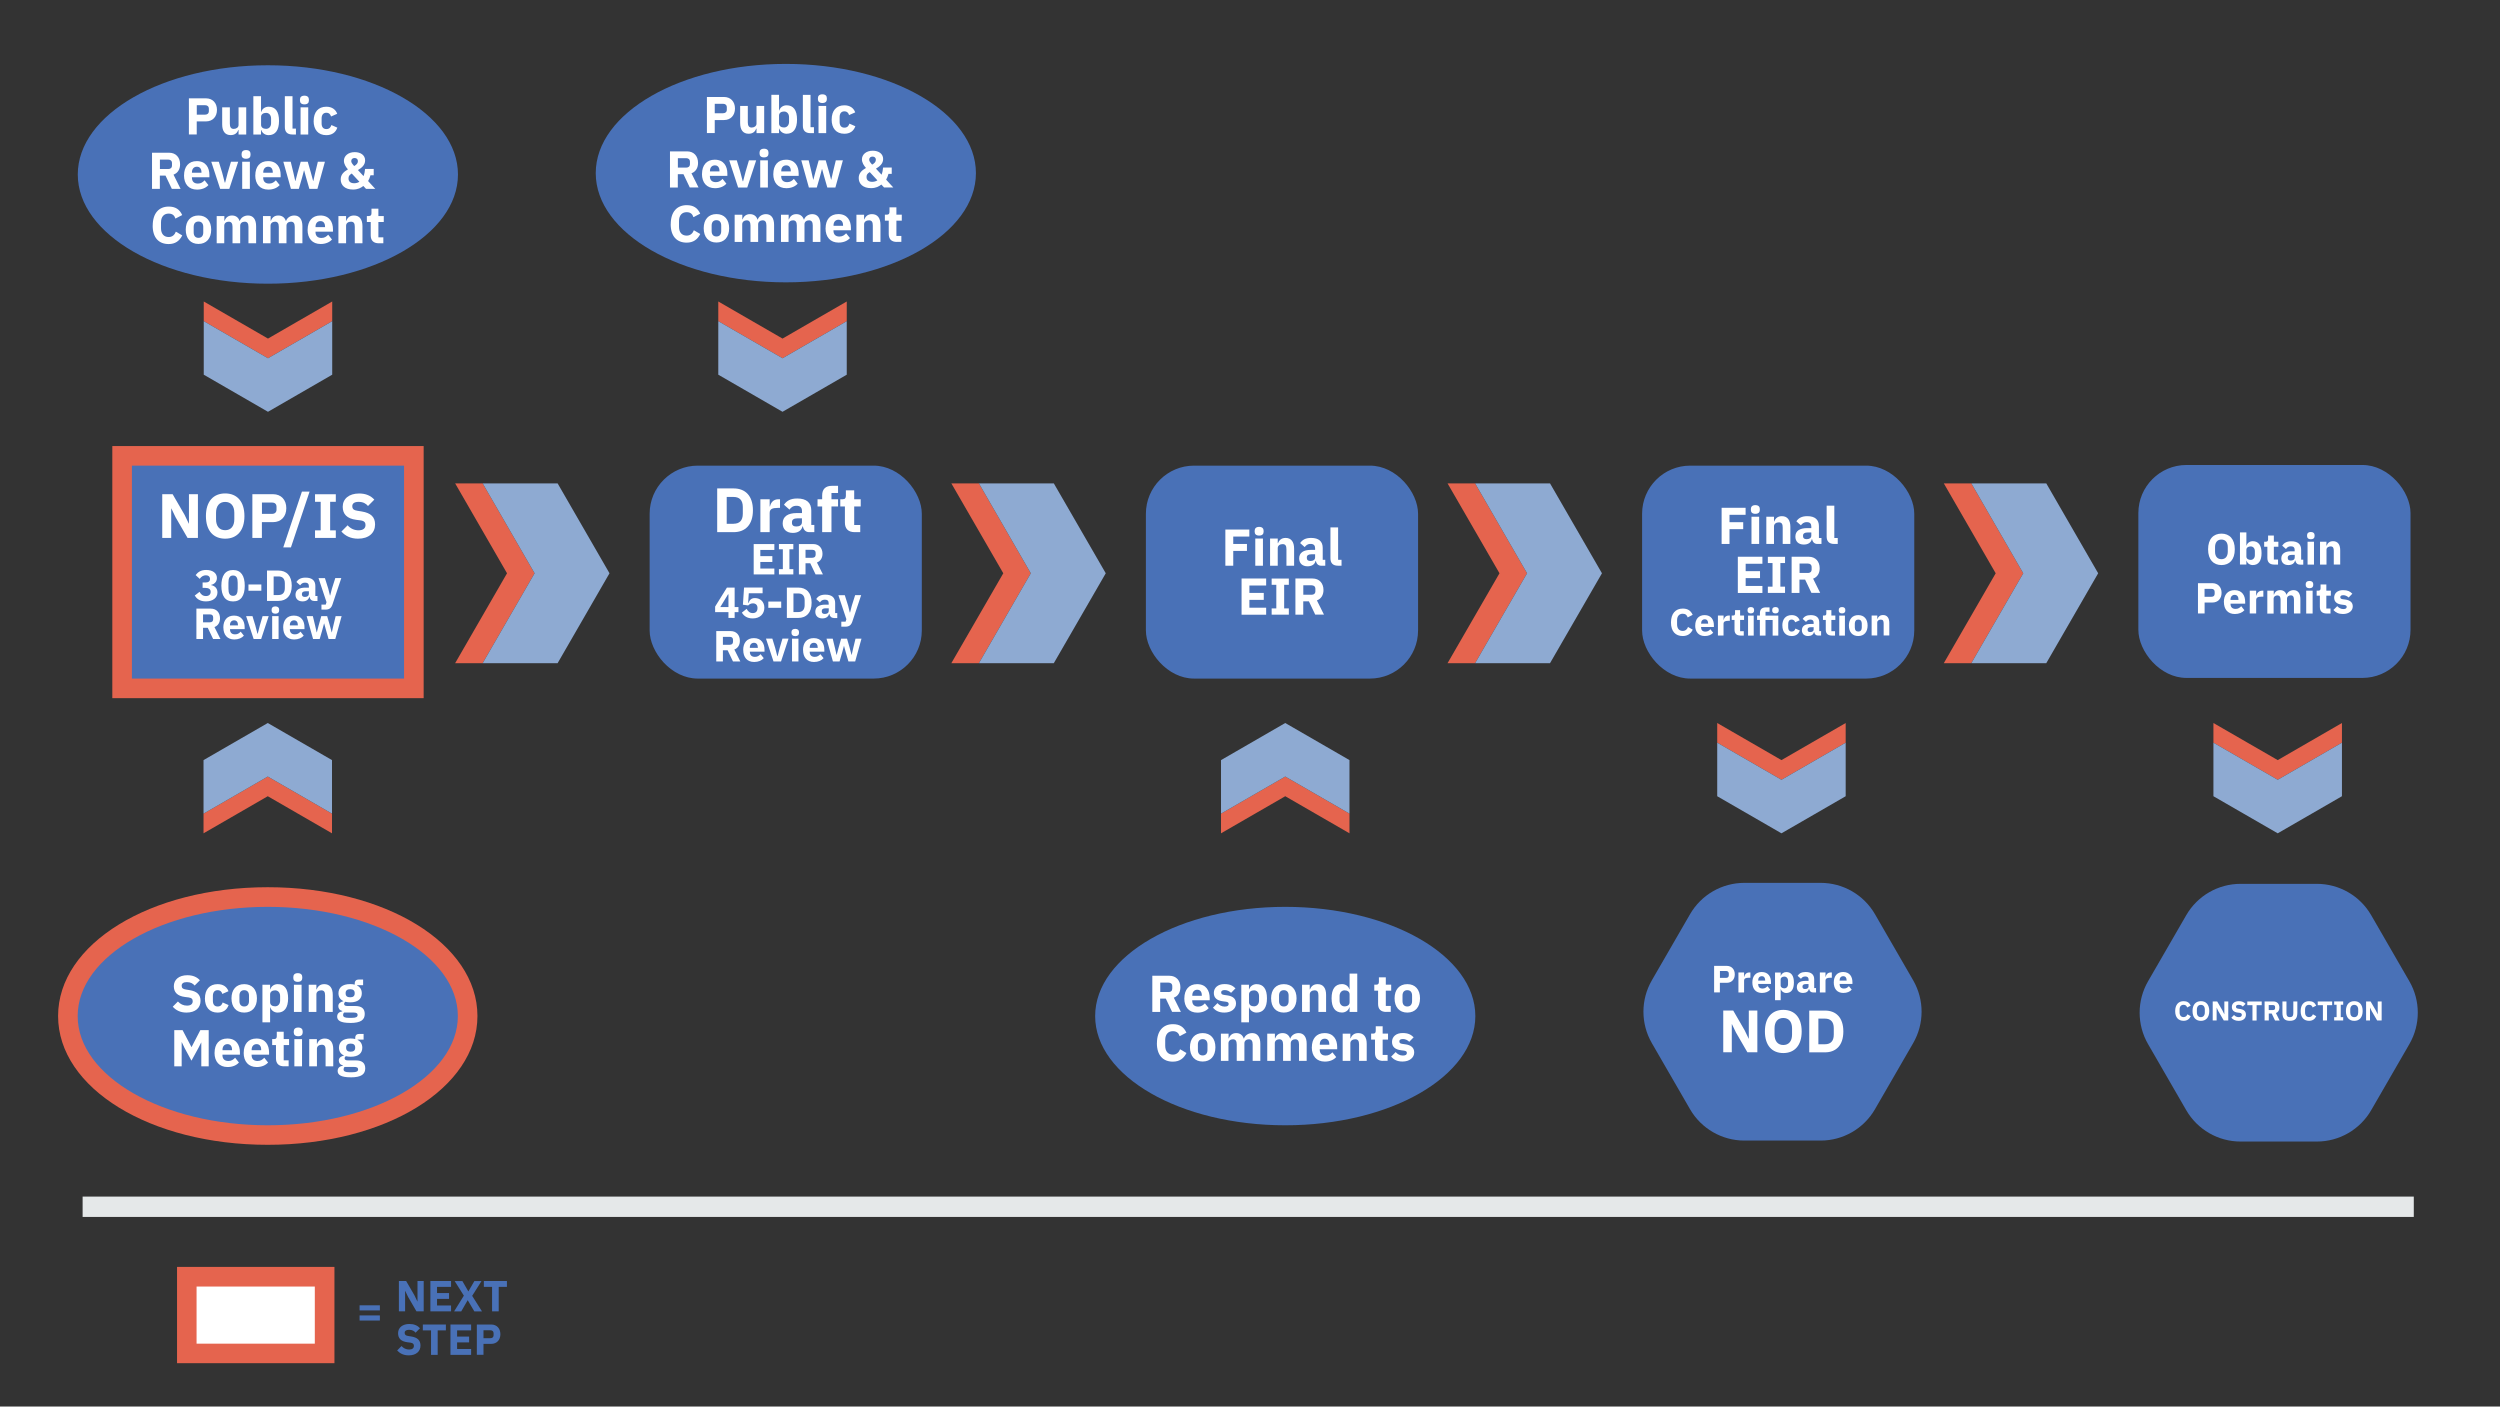 <?xml version="1.0" encoding="UTF-8"?>
<svg id="English" xmlns="http://www.w3.org/2000/svg" version="1.1" viewBox="0 0 459.64 258.6">
  <rect x="0" y="0" width="459.64" height="258.6" fill="#333333" stroke="none"/>
  <!-- Generator: Adobe Illustrator 29.7.1, SVG Export Plug-In . SVG Version: 2.1.1 Build 8)  -->
  <defs>
    <style>
      .st0 {
        fill: #e5e8e9;
      }

      .st1 {
        fill: #4971b7;
      }

      .st2 {
        fill: #fff;
      }

      .st3 {
        fill: #8eaad2;
      }

      .st4 {
        fill: #e5644e;
      }
    </style>
  </defs>
  <rect class="st1" x="393.15" y="85.49" width="50.04" height="39.15" rx="8.85" ry="8.85"/>
  <g>
    <polygon class="st4" points="418.77 139.75 406.95 132.93 406.95 136.55 418.77 143.37 430.58 136.55 430.58 132.93 418.77 139.75"/>
    <polygon class="st3" points="418.77 143.37 406.95 136.55 406.95 146.39 418.77 153.21 430.58 146.39 430.58 136.55 418.77 143.37"/>
  </g>
  <path class="st1" d="M425.97,162.5h-14.03c-4.12,0-7.93,2.2-9.99,5.77l-7.02,12.15c-2.06,3.57-2.06,7.97,0,11.54l7.02,12.15c2.06,3.57,5.87,5.77,9.99,5.77h14.03c4.12,0,7.93-2.2,9.99-5.77l7.02-12.15c2.06-3.57,2.06-7.97,0-11.54l-7.02-12.15c-2.06-3.57-5.87-5.77-9.99-5.77Z"/>
  <g>
    <polygon class="st4" points="93.22 105.4 83.68 121.93 88.74 121.93 98.29 105.4 88.74 88.87 83.68 88.87 93.22 105.4"/>
    <polygon class="st3" points="98.29 105.4 88.74 121.93 102.52 121.93 112.06 105.4 102.52 88.87 88.74 88.87 98.29 105.4"/>
  </g>
  <rect class="st1" x="24.21" y="85.61" width="50.04" height="39.15"/>
  <rect class="st4" x="26.1" y="76.57" width="46.35" height="57.24" transform="translate(-55.92 154.46) rotate(-90)"/>
  <rect class="st1" x="29.7" y="80.17" width="39.15" height="50.04" transform="translate(-55.92 154.46) rotate(-90)"/>
  <g>
    <g>
      <path class="st2" d="M32.28,95.1l-.77-1.61h-.03v5.41h-1.65v-8.04h1.91l2.2,3.8.77,1.61h.03v-5.41h1.65v8.04h-1.91l-2.2-3.8Z"/>
      <path class="st2" d="M37.86,94.88c0-2.73,1.41-4.16,3.54-4.16s3.54,1.43,3.54,4.16-1.41,4.16-3.54,4.16-3.54-1.43-3.54-4.16ZM43.08,95.48v-1.2c0-1.28-.63-2-1.68-2s-1.68.73-1.68,2v1.2c0,1.28.63,2,1.68,2s1.68-.73,1.68-2Z"/>
      <path class="st2" d="M46.4,98.9v-8.04h3.8c1.5,0,2.44,1.05,2.44,2.57s-.94,2.57-2.44,2.57h-2.05v2.9h-1.75ZM48.16,94.48h1.84c.52,0,.84-.28.84-.79v-.51c0-.52-.32-.79-.84-.79h-1.84v2.1Z"/>
      <path class="st2" d="M52.08,100.64l3.43-10.26h1.41l-3.43,10.26h-1.41Z"/>
      <path class="st2" d="M57.92,98.9v-1.39h1.04v-5.25h-1.04v-1.39h3.82v1.39h-1.04v5.25h1.04v1.39h-3.82Z"/>
      <path class="st2" d="M62.76,97.74l1.15-1.16c.54.61,1.23.92,2.02.92.85,0,1.27-.38,1.27-.97,0-.44-.18-.76-.93-.86l-.79-.1c-1.69-.22-2.47-1.05-2.47-2.4,0-1.44,1.13-2.44,3.02-2.44,1.21,0,2.13.4,2.79,1.13l-1.16,1.17c-.38-.45-.9-.76-1.73-.76-.78,0-1.16.3-1.16.78,0,.55.29.76.96.86l.79.13c1.65.27,2.44,1,2.44,2.38,0,1.54-1.13,2.62-3.13,2.62-1.41,0-2.36-.54-3.05-1.3Z"/>
    </g>
    <g>
      <path class="st2" d="M37.75,107.1c.59,0,.86-.26.86-.6v-.06c0-.4-.28-.67-.75-.67s-.86.24-1.14.66l-.75-.7c.42-.55.97-.94,1.93-.94,1.2,0,1.98.58,1.98,1.48,0,.71-.49,1.15-1.06,1.26v.05c.66.12,1.16.58,1.16,1.34,0,1-.86,1.65-2.12,1.65-1.14,0-1.7-.5-2.06-1.07l.89-.69c.24.46.58.78,1.18.78.54,0,.86-.3.86-.76v-.05c0-.46-.37-.69-.98-.69h-.5v-1h.52Z"/>
      <path class="st2" d="M40.7,107.69c0-1.82.69-2.89,2.15-2.89s2.15,1.06,2.15,2.89-.69,2.89-2.15,2.89-2.15-1.06-2.15-2.89ZM43.7,108.21v-1.06c0-.85-.21-1.34-.85-1.34s-.85.5-.85,1.34v1.06c0,.85.21,1.34.85,1.34s.85-.5.85-1.34Z"/>
      <path class="st2" d="M45.68,108.61v-1.15h2.37v1.15h-2.37Z"/>
      <path class="st2" d="M49.09,104.9h2.1c1.48,0,2.45.94,2.45,2.79s-.98,2.79-2.45,2.79h-2.1v-5.58ZM51.2,109.4c.72,0,1.17-.39,1.17-1.28v-.86c0-.89-.45-1.28-1.17-1.28h-.89v3.42h.89Z"/>
      <path class="st2" d="M57.71,110.48c-.42,0-.73-.29-.8-.74h-.05c-.13.54-.59.83-1.23.83-.84,0-1.3-.5-1.3-1.22,0-.89.69-1.31,1.8-1.31h.66v-.26c0-.41-.2-.66-.7-.66s-.72.24-.9.5l-.7-.62c.34-.5.82-.8,1.7-.8,1.18,0,1.79.54,1.79,1.54v1.84h.39v.92h-.66ZM56.79,109.21v-.5h-.58c-.46,0-.7.17-.7.47v.12c0,.3.2.45.55.45.39,0,.72-.16.72-.54Z"/>
      <path class="st2" d="M61.65,106.28h1.1l-1.62,4.85c-.22.65-.57.95-1.29.95h-.74v-.92h.79l.14-.46-1.47-4.41h1.18l.62,1.96.3,1.22h.05l.31-1.22.62-1.96Z"/>
      <path class="st2" d="M37.33,117.48h-1.22v-5.58h2.65c1.03,0,1.69.72,1.69,1.78,0,.75-.34,1.35-1.02,1.61l1.1,2.19h-1.35l-.98-2.05h-.87v2.05ZM38.61,114.41c.36,0,.58-.19.58-.55v-.35c0-.36-.22-.55-.58-.55h-1.28v1.46h1.28Z"/>
      <path class="st2" d="M41.06,115.37c0-1.33.7-2.19,1.97-2.19,1.39,0,1.95,1.01,1.95,2.14v.35h-2.69v.06c0,.55.3.9.93.9.5,0,.77-.23,1.03-.5l.59.74c-.38.43-.99.7-1.76.7-1.29,0-2.01-.86-2.01-2.2ZM42.28,114.92v.06h1.47v-.07c0-.51-.23-.86-.7-.86s-.77.34-.77.86Z"/>
      <path class="st2" d="M46.63,117.48l-1.38-4.2h1.17l.52,1.7.39,1.52h.06l.39-1.52.5-1.7h1.12l-1.38,4.2h-1.41Z"/>
      <path class="st2" d="M49.94,112.25v-.18c0-.34.21-.58.69-.58s.69.25.69.58v.18c0,.34-.21.58-.69.58s-.69-.25-.69-.58ZM50.04,113.28h1.18v4.2h-1.18v-4.2Z"/>
      <path class="st2" d="M52.06,115.37c0-1.33.7-2.19,1.97-2.19,1.39,0,1.95,1.01,1.95,2.14v.35h-2.69v.06c0,.55.3.9.93.9.5,0,.77-.23,1.03-.5l.59.74c-.38.43-.99.7-1.76.7-1.29,0-2.01-.86-2.01-2.2ZM53.29,114.92v.06h1.47v-.07c0-.51-.23-.86-.7-.86s-.77.34-.77.86Z"/>
      <path class="st2" d="M56.38,113.28h1.14l.41,1.7.29,1.28h.03l.34-1.28.48-1.7h1.08l.49,1.7.34,1.28h.03l.29-1.28.41-1.7h1.1l-1.16,4.2h-1.24l-.51-1.77-.3-1.09h-.02l-.29,1.09-.51,1.77h-1.22l-1.18-4.2Z"/>
    </g>
  </g>
  <g>
    <polygon class="st4" points="184.46 105.4 174.91 121.93 179.98 121.93 189.52 105.4 179.98 88.87 174.91 88.87 184.46 105.4"/>
    <polygon class="st3" points="189.52 105.4 179.98 121.93 193.75 121.93 203.3 105.4 193.75 88.87 179.98 88.87 189.52 105.4"/>
  </g>
  <rect class="st1" x="119.44" y="85.61" width="50.04" height="39.15" rx="8.85" ry="8.85"/>
  <g>
    <g>
      <path class="st2" d="M131.86,89.8h3.03c2.13,0,3.54,1.35,3.54,4.02s-1.41,4.02-3.54,4.02h-3.03v-8.04ZM134.89,96.29c1.04,0,1.68-.56,1.68-1.84v-1.24c0-1.28-.65-1.84-1.68-1.84h-1.28v4.93h1.28Z"/>
      <path class="st2" d="M139.8,97.84v-6.05h1.71v1.31h.06c.14-.67.6-1.31,1.54-1.31h.3v1.59h-.43c-.99,0-1.47.22-1.47.92v3.54h-1.71Z"/>
      <path class="st2" d="M148.77,97.84c-.61,0-1.05-.41-1.15-1.06h-.07c-.18.78-.85,1.2-1.77,1.2-1.21,0-1.88-.71-1.88-1.76,0-1.28.99-1.89,2.59-1.89h.96v-.38c0-.59-.29-.96-1-.96s-1.04.35-1.3.71l-1.01-.9c.48-.71,1.18-1.15,2.44-1.15,1.71,0,2.58.78,2.58,2.21v2.65h.56v1.32h-.94ZM147.44,96.01v-.71h-.83c-.66,0-1,.24-1,.68v.17c0,.44.29.65.79.65.56,0,1.04-.23,1.04-.78Z"/>
      <path class="st2" d="M151.16,93.12h-.85v-1.33h.85v-.71c0-1.16.63-1.76,1.81-1.76h1.11v1.32h-1.21v1.15h1.21v1.33h-1.21v4.72h-1.71v-4.72Z"/>
      <path class="st2" d="M157.14,97.84c-1.17,0-1.8-.61-1.8-1.76v-2.96h-.85v-1.33h.43c.46,0,.6-.23.6-.65v-.99h1.53v1.64h1.2v1.33h-1.2v3.4h1.11v1.32h-1.01Z"/>
    </g>
    <g>
      <path class="st2" d="M138.57,105.61v-5.58h3.8v1.08h-2.58v1.14h2.21v1.07h-2.21v1.21h2.58v1.08h-3.8Z"/>
      <path class="st2" d="M143.21,105.61v-.97h.72v-3.65h-.72v-.97h2.65v.97h-.72v3.65h.72v.97h-2.65Z"/>
      <path class="st2" d="M148.1,105.61h-1.22v-5.58h2.65c1.03,0,1.69.72,1.69,1.78,0,.75-.34,1.35-1.02,1.61l1.1,2.19h-1.35l-.98-2.05h-.87v2.05ZM149.38,102.54c.36,0,.58-.19.58-.55v-.35c0-.36-.22-.55-.58-.55h-1.28v1.46h1.28Z"/>
      <path class="st2" d="M133.93,113.61v-1.07h-2.45v-1.02l2.17-3.49h1.42v3.58h.7v.93h-.7v1.07h-1.14ZM132.43,111.61h1.5v-2.34h-.08l-1.42,2.34Z"/>
      <path class="st2" d="M140.2,109.08h-2.53l-.12,1.77h.06c.22-.53.49-.89,1.2-.89.95,0,1.72.66,1.72,1.77s-.77,1.97-2.14,1.97c-1.08,0-1.66-.5-1.99-1.07l.87-.69c.24.43.55.78,1.13.78s.87-.36.87-.9v-.06c0-.51-.32-.83-.84-.83-.43,0-.72.22-.86.39l-.98-.14.21-3.16h3.41v1.05Z"/>
      <path class="st2" d="M141.26,111.75v-1.15h2.37v1.15h-2.37Z"/>
      <path class="st2" d="M144.67,108.03h2.1c1.48,0,2.45.94,2.45,2.79s-.98,2.79-2.45,2.79h-2.1v-5.58ZM146.77,112.53c.72,0,1.17-.39,1.17-1.28v-.86c0-.89-.45-1.28-1.17-1.28h-.89v3.42h.89Z"/>
      <path class="st2" d="M153.28,113.61c-.42,0-.73-.29-.8-.74h-.05c-.13.54-.59.83-1.23.83-.84,0-1.3-.5-1.3-1.22,0-.89.69-1.31,1.8-1.31h.66v-.26c0-.41-.2-.66-.7-.66s-.72.24-.9.5l-.7-.62c.34-.5.82-.8,1.7-.8,1.18,0,1.79.54,1.79,1.54v1.84h.39v.92h-.66ZM152.37,112.34v-.5h-.58c-.46,0-.7.17-.7.47v.12c0,.3.2.45.55.45.39,0,.72-.16.72-.54Z"/>
      <path class="st2" d="M157.23,109.42h1.1l-1.62,4.85c-.22.65-.57.95-1.29.95h-.74v-.92h.79l.14-.46-1.47-4.41h1.18l.62,1.96.3,1.22h.05l.31-1.22.62-1.96Z"/>
      <path class="st2" d="M132.91,121.61h-1.22v-5.58h2.65c1.03,0,1.69.72,1.69,1.78,0,.75-.34,1.35-1.02,1.61l1.1,2.19h-1.35l-.98-2.05h-.87v2.05ZM134.19,118.54c.36,0,.58-.19.58-.55v-.35c0-.36-.22-.55-.58-.55h-1.28v1.46h1.28Z"/>
      <path class="st2" d="M136.64,119.51c0-1.33.7-2.19,1.97-2.19,1.39,0,1.95,1.01,1.95,2.14v.35h-2.69v.06c0,.55.3.9.93.9.5,0,.77-.23,1.03-.5l.59.74c-.38.43-.99.7-1.76.7-1.29,0-2.01-.86-2.01-2.2ZM137.86,119.05v.06h1.47v-.07c0-.51-.23-.86-.7-.86s-.77.34-.77.86Z"/>
      <path class="st2" d="M142.21,121.61l-1.38-4.2h1.17l.52,1.7.39,1.52h.06l.39-1.52.5-1.7h1.12l-1.38,4.2h-1.41Z"/>
      <path class="st2" d="M145.52,116.38v-.18c0-.34.21-.58.69-.58s.69.25.69.58v.18c0,.34-.21.58-.69.58s-.69-.25-.69-.58ZM145.62,117.42h1.18v4.2h-1.18v-4.2Z"/>
      <path class="st2" d="M147.64,119.51c0-1.33.7-2.19,1.97-2.19,1.39,0,1.95,1.01,1.95,2.14v.35h-2.69v.06c0,.55.3.9.93.9.5,0,.77-.23,1.03-.5l.59.74c-.38.43-.99.7-1.76.7-1.29,0-2.01-.86-2.01-2.2ZM148.87,119.05v.06h1.47v-.07c0-.51-.23-.86-.7-.86s-.77.34-.77.86Z"/>
      <path class="st2" d="M151.96,117.42h1.14l.41,1.7.29,1.28h.03l.34-1.28.48-1.7h1.08l.49,1.7.34,1.28h.03l.29-1.28.41-1.7h1.1l-1.16,4.2h-1.24l-.51-1.77-.3-1.09h-.02l-.29,1.09-.51,1.77h-1.22l-1.18-4.2Z"/>
    </g>
  </g>
  <g>
    <polygon class="st4" points="275.69 105.4 266.14 121.93 271.21 121.93 280.76 105.4 271.21 88.87 266.14 88.87 275.69 105.4"/>
    <polygon class="st3" points="280.76 105.4 271.21 121.93 284.98 121.93 294.53 105.4 284.98 88.87 271.21 88.87 280.76 105.4"/>
  </g>
  <rect class="st1" x="210.68" y="85.61" width="50.04" height="39.15" rx="8.85" ry="8.85"/>
  <g>
    <path class="st2" d="M225.29,104.01v-6.65h4.41v1.29h-2.96v1.36h2.52v1.28h-2.52v2.72h-1.45Z"/>
    <path class="st2" d="M230.68,97.78v-.21c0-.4.25-.7.82-.7s.82.3.82.7v.21c0,.4-.25.69-.82.69s-.82-.29-.82-.69ZM230.79,99.01h1.41v5h-1.41v-5Z"/>
    <path class="st2" d="M233.51,104.01v-5h1.41v.85h.06c.18-.52.6-.96,1.39-.96,1.02,0,1.56.72,1.56,1.98v3.13h-1.41v-3.02c0-.64-.18-.95-.7-.95-.46,0-.9.24-.9.73v3.24h-1.41Z"/>
    <path class="st2" d="M242.89,104.01c-.5,0-.87-.34-.95-.88h-.06c-.15.65-.7.99-1.47.99-1,0-1.55-.59-1.55-1.46,0-1.06.82-1.56,2.14-1.56h.79v-.31c0-.49-.24-.79-.83-.79s-.86.29-1.08.59l-.84-.74c.4-.59.97-.95,2.02-.95,1.41,0,2.13.65,2.13,1.83v2.19h.47v1.09h-.78ZM241.79,102.5v-.59h-.69c-.54,0-.83.2-.83.56v.14c0,.36.24.53.66.53.47,0,.86-.19.86-.65Z"/>
    <path class="st2" d="M246.01,104.01c-.96,0-1.4-.49-1.4-1.37v-5.67h1.41v5.95h.63v1.09h-.64Z"/>
    <path class="st2" d="M228.27,113.01v-6.65h4.52v1.29h-3.08v1.36h2.64v1.28h-2.64v1.44h3.08v1.29h-4.52Z"/>
    <path class="st2" d="M233.8,113.01v-1.15h.86v-4.34h-.86v-1.15h3.16v1.15h-.86v4.34h.86v1.15h-3.16Z"/>
    <path class="st2" d="M239.62,113.01h-1.45v-6.65h3.15c1.23,0,2.01.86,2.01,2.12,0,.89-.4,1.61-1.21,1.91l1.3,2.61h-1.61l-1.16-2.44h-1.04v2.44ZM241.14,109.35c.43,0,.7-.23.7-.66v-.42c0-.43-.27-.66-.7-.66h-1.52v1.73h1.52Z"/>
  </g>
  <rect class="st1" x="301.91" y="85.61" width="50.04" height="39.15" rx="8.85" ry="8.85"/>
  <g>
    <polygon class="st4" points="366.92 105.4 357.38 121.93 362.44 121.93 371.99 105.4 362.44 88.87 357.38 88.87 366.92 105.4"/>
    <polygon class="st3" points="371.99 105.4 362.44 121.93 376.22 121.93 385.76 105.4 376.22 88.87 362.44 88.87 371.99 105.4"/>
  </g>
  <g>
    <polygon class="st4" points="49.27 62.25 37.46 55.43 37.46 59.05 49.27 65.87 61.08 59.05 61.08 55.43 49.27 62.25"/>
    <polygon class="st3" points="49.27 65.87 37.46 59.05 37.46 68.89 49.27 75.71 61.08 68.89 61.08 59.05 49.27 65.87"/>
  </g>
  <g>
    <path class="st2" d="M405.97,101c0-1.9.98-2.89,2.46-2.89s2.45.99,2.45,2.89-.98,2.89-2.45,2.89-2.46-.99-2.46-2.89ZM409.59,101.42v-.83c0-.89-.44-1.39-1.17-1.39s-1.17.5-1.17,1.39v.83c0,.89.44,1.39,1.17,1.39s1.17-.5,1.17-1.39Z"/>
    <path class="st2" d="M411.83,97.88h1.18v2.42h.04c.12-.46.58-.8,1.13-.8,1.06,0,1.62.77,1.62,2.19s-.55,2.2-1.62,2.2c-.54,0-1.01-.34-1.13-.8h-.04v.7h-1.18v-5.92ZM414.57,102.06v-.73c0-.53-.33-.87-.78-.87s-.78.23-.78.62v1.24c0,.38.33.62.78.62s.78-.34.78-.87Z"/>
    <path class="st2" d="M418.12,103.8c-.82,0-1.25-.42-1.25-1.22v-2.06h-.59v-.92h.3c.32,0,.42-.16.42-.45v-.69h1.06v1.14h.83v.92h-.83v2.36h.77v.92h-.7Z"/>
    <path class="st2" d="M422.81,103.8c-.42,0-.73-.29-.8-.74h-.05c-.13.54-.59.83-1.23.83-.84,0-1.3-.5-1.3-1.22,0-.89.69-1.31,1.8-1.31h.66v-.26c0-.41-.2-.66-.7-.66s-.72.24-.9.5l-.7-.62c.34-.5.82-.8,1.7-.8,1.18,0,1.79.54,1.79,1.54v1.84h.39v.92h-.66ZM421.9,102.52v-.5h-.58c-.46,0-.7.17-.7.47v.12c0,.3.2.45.55.45.39,0,.72-.16.72-.54Z"/>
    <path class="st2" d="M424.17,98.57v-.18c0-.34.21-.58.69-.58s.69.25.69.58v.18c0,.34-.21.58-.69.58s-.69-.25-.69-.58ZM424.26,99.6h1.18v4.2h-1.18v-4.2Z"/>
    <path class="st2" d="M426.55,103.8v-4.2h1.18v.71h.05c.15-.44.5-.81,1.17-.81.86,0,1.31.61,1.31,1.66v2.63h-1.18v-2.53c0-.54-.15-.8-.58-.8-.38,0-.76.2-.76.62v2.72h-1.18Z"/>
    <path class="st2" d="M404.11,112.8v-5.58h2.64c1.04,0,1.7.73,1.7,1.78s-.66,1.78-1.7,1.78h-1.42v2.01h-1.22ZM405.32,109.72h1.28c.36,0,.58-.19.58-.55v-.35c0-.36-.22-.55-.58-.55h-1.28v1.46Z"/>
    <path class="st2" d="M408.87,110.69c0-1.33.7-2.19,1.97-2.19,1.39,0,1.95,1.01,1.95,2.14v.35h-2.69v.06c0,.55.3.9.93.9.5,0,.77-.23,1.03-.5l.59.74c-.38.43-.99.7-1.76.7-1.29,0-2.01-.86-2.01-2.2ZM410.09,110.24v.06h1.47v-.07c0-.51-.23-.86-.7-.86s-.77.34-.77.86Z"/>
    <path class="st2" d="M413.63,112.8v-4.2h1.18v.91h.04c.1-.46.42-.91,1.07-.91h.21v1.1h-.3c-.69,0-1.02.15-1.02.64v2.45h-1.18Z"/>
    <path class="st2" d="M416.86,112.8v-4.2h1.18v.71h.05c.15-.45.5-.81,1.13-.81.58,0,.99.3,1.17.85h.02c.15-.47.64-.85,1.28-.85.81,0,1.25.61,1.25,1.66v2.63h-1.18v-2.53c0-.54-.18-.8-.58-.8-.35,0-.7.2-.7.62v2.72h-1.18v-2.53c0-.54-.19-.8-.58-.8-.34,0-.7.2-.7.62v2.72h-1.18Z"/>
    <path class="st2" d="M423.92,107.57v-.18c0-.34.21-.58.69-.58s.69.25.69.58v.18c0,.34-.21.58-.69.58s-.69-.25-.69-.58ZM424.01,108.6h1.18v4.2h-1.18v-4.2Z"/>
    <path class="st2" d="M427.77,112.8c-.82,0-1.25-.42-1.25-1.22v-2.06h-.59v-.92h.3c.32,0,.42-.16.42-.45v-.69h1.06v1.14h.83v.92h-.83v2.36h.77v.92h-.7Z"/>
    <path class="st2" d="M429.02,112.14l.7-.7c.3.33.66.54,1.11.54s.62-.15.62-.4c0-.21-.13-.31-.42-.35l-.46-.06c-.95-.12-1.42-.54-1.42-1.3,0-.81.63-1.37,1.63-1.37.88,0,1.29.24,1.71.66l-.68.7c-.26-.26-.62-.43-.97-.43-.4,0-.56.14-.56.35,0,.22.1.34.44.39l.47.06c.91.12,1.38.54,1.38,1.26,0,.81-.72,1.4-1.8,1.4-.81,0-1.34-.27-1.77-.75Z"/>
  </g>
  <ellipse class="st1" cx="49.25" cy="32.08" rx="34.95" ry="20.08"/>
  <g>
    <polygon class="st4" points="49.23 146.39 61.04 153.21 61.04 149.59 49.23 142.77 37.42 149.59 37.42 153.21 49.23 146.39"/>
    <polygon class="st3" points="49.23 142.77 61.04 149.59 61.04 139.75 49.23 132.93 37.42 139.75 37.42 149.59 49.23 142.77"/>
  </g>
  <path class="st4" d="M49.23,210.48c-21.62,0-38.55-10.4-38.55-23.68s16.94-23.68,38.55-23.68,38.55,10.4,38.55,23.68-16.94,23.68-38.55,23.68Z"/>
  <ellipse class="st1" cx="49.23" cy="186.81" rx="34.95" ry="20.08"/>
  <g>
    <polygon class="st4" points="143.87 62.25 132.06 55.43 132.06 59.05 143.87 65.87 155.68 59.05 155.68 55.43 143.87 62.25"/>
    <polygon class="st3" points="143.87 65.87 132.06 59.05 132.06 68.89 143.87 75.71 155.68 68.89 155.68 59.05 143.87 65.87"/>
  </g>
  <g>
    <polygon class="st4" points="236.3 146.39 248.11 153.21 248.11 149.59 236.3 142.77 224.49 149.59 224.49 153.21 236.3 146.39"/>
    <polygon class="st3" points="236.3 142.77 248.11 149.59 248.11 139.75 236.3 132.93 224.49 139.75 224.49 149.59 236.3 142.77"/>
  </g>
  <ellipse class="st1" cx="236.3" cy="186.81" rx="34.95" ry="20.08"/>
  <g>
    <polygon class="st4" points="327.53 139.75 315.72 132.93 315.72 136.55 327.53 143.37 339.34 136.55 339.34 132.93 327.53 139.75"/>
    <polygon class="st3" points="327.53 143.37 315.72 136.55 315.72 146.39 327.53 153.21 339.34 146.39 339.34 136.55 327.53 143.37"/>
  </g>
  <g>
    <path class="st2" d="M34.73,24.73v-6.65h3.14c1.24,0,2.02.87,2.02,2.12s-.78,2.12-2.02,2.12h-1.7v2.4h-1.45ZM36.18,21.08h1.52c.43,0,.7-.23.7-.66v-.42c0-.43-.27-.66-.7-.66h-1.52v1.73Z"/>
    <path class="st2" d="M43.86,23.89h-.05c-.17.5-.58.95-1.4.95-1.02,0-1.56-.71-1.56-1.97v-3.14h1.41v3.02c0,.61.2.95.71.95.44,0,.89-.25.89-.72v-3.25h1.41v5h-1.41v-.84Z"/>
    <path class="st2" d="M46.58,17.69h1.41v2.88h.05c.14-.55.69-.95,1.34-.95,1.27,0,1.92.91,1.92,2.61s-.66,2.62-1.92,2.62c-.65,0-1.2-.41-1.34-.95h-.05v.84h-1.41v-7.05ZM49.84,22.66v-.87c0-.63-.39-1.04-.92-1.04s-.92.28-.92.73v1.48c0,.46.39.73.92.73s.92-.41.92-1.04Z"/>
    <path class="st2" d="M53.77,24.73c-.96,0-1.4-.49-1.4-1.37v-5.67h1.41v5.95h.63v1.09h-.64Z"/>
    <path class="st2" d="M55.15,18.5v-.21c0-.4.25-.7.82-.7s.82.3.82.7v.21c0,.4-.25.69-.82.69s-.82-.29-.82-.69ZM55.26,19.73h1.41v5h-1.41v-5Z"/>
    <path class="st2" d="M57.67,22.23c0-1.6.83-2.61,2.33-2.61,1.01,0,1.7.49,2,1.3l-1.14.5c-.09-.38-.36-.69-.86-.69-.57,0-.87.41-.87,1.04v.93c0,.63.29,1.03.87,1.03s.79-.34.93-.74l1.09.48c-.33.95-1.05,1.38-2.03,1.38-1.5,0-2.33-1.02-2.33-2.62Z"/>
    <path class="st2" d="M29.4,34.73h-1.45v-6.65h3.15c1.23,0,2.01.86,2.01,2.12,0,.89-.4,1.61-1.21,1.91l1.3,2.61h-1.61l-1.16-2.44h-1.04v2.44ZM30.92,31.08c.43,0,.7-.23.7-.66v-.42c0-.43-.27-.66-.7-.66h-1.52v1.73h1.52Z"/>
    <path class="st2" d="M33.84,32.23c0-1.58.84-2.61,2.34-2.61,1.66,0,2.32,1.2,2.32,2.55v.42h-3.21v.08c0,.66.35,1.08,1.1,1.08.59,0,.91-.28,1.23-.6l.7.88c-.45.51-1.18.83-2.09.83-1.53,0-2.4-1.02-2.4-2.62ZM35.29,31.68v.08h1.75v-.09c0-.61-.28-1.02-.84-1.02s-.91.41-.91,1.03Z"/>
    <path class="st2" d="M40.48,34.73l-1.64-5h1.39l.62,2.02.47,1.81h.08l.47-1.81.6-2.02h1.33l-1.64,5h-1.68Z"/>
    <path class="st2" d="M44.42,28.5v-.21c0-.4.25-.7.82-.7s.82.3.82.7v.21c0,.4-.25.69-.82.69s-.82-.29-.82-.69ZM44.53,29.73h1.41v5h-1.41v-5Z"/>
    <path class="st2" d="M46.94,32.23c0-1.58.84-2.61,2.34-2.61,1.66,0,2.32,1.2,2.32,2.55v.42h-3.21v.08c0,.66.35,1.08,1.1,1.08.59,0,.91-.28,1.23-.6l.7.88c-.45.51-1.18.83-2.09.83-1.53,0-2.4-1.02-2.4-2.62ZM48.4,31.68v.08h1.75v-.09c0-.61-.28-1.02-.84-1.02s-.91.41-.91,1.03Z"/>
    <path class="st2" d="M52.09,29.73h1.36l.49,2.02.34,1.52h.04l.4-1.52.57-2.02h1.29l.58,2.02.41,1.52h.04l.34-1.52.49-2.02h1.3l-1.38,5h-1.48l-.61-2.11-.35-1.29h-.03l-.34,1.29-.61,2.11h-1.45l-1.4-5Z"/>
    <path class="st2" d="M66.8,34.19c-.42.34-.98.66-1.9.66-1.47,0-2.26-.79-2.26-1.86,0-.9.56-1.4,1.33-1.85-.37-.42-.74-.97-.74-1.58,0-.88.77-1.59,1.99-1.59,1.08,0,1.91.55,1.91,1.52,0,.84-.6,1.35-1.32,1.78l1.03,1.11c.16-.41.25-.88.28-1.32h1.59v1.17h-.6c-.1.39-.25.75-.43,1.06l1.32,1.44h-1.7l-.5-.54ZM66.07,33.41l-1.4-1.51c-.43.26-.59.5-.59.85v.1c0,.49.34.84,1.03.84.38,0,.7-.1.96-.27ZM64.58,29.59v.04c0,.25.15.46.54.9.45-.27.68-.51.68-.9v-.04c0-.34-.27-.54-.61-.54s-.61.2-.61.54Z"/>
    <path class="st2" d="M28.08,41.46c0-2.25,1.15-3.48,2.94-3.48,1.22,0,2,.5,2.48,1.56l-1.25.65c-.17-.55-.52-.92-1.24-.92-.85,0-1.41.57-1.41,1.62v1.07c0,1.05.56,1.62,1.41,1.62.71,0,1.12-.45,1.32-.99l1.18.69c-.5,1.01-1.29,1.59-2.5,1.59-1.79,0-2.94-1.14-2.94-3.39Z"/>
    <path class="st2" d="M34.15,42.23c0-1.61.88-2.61,2.34-2.61s2.34,1,2.34,2.61-.88,2.62-2.34,2.62-2.34-1.01-2.34-2.62ZM37.37,42.74v-1.02c0-.63-.32-.99-.88-.99s-.88.36-.88.99v1.02c0,.63.32.99.88.99s.88-.36.88-.99Z"/>
    <path class="st2" d="M39.84,44.73v-5h1.41v.85h.06c.18-.53.6-.96,1.34-.96.69,0,1.18.35,1.4,1.01h.03c.18-.56.76-1.01,1.52-1.01.96,0,1.49.72,1.49,1.98v3.13h-1.41v-3.02c0-.65-.22-.95-.69-.95-.42,0-.83.24-.83.73v3.24h-1.41v-3.02c0-.65-.23-.95-.69-.95-.41,0-.83.24-.83.73v3.24h-1.41Z"/>
    <path class="st2" d="M48.35,44.73v-5h1.41v.85h.06c.18-.53.6-.96,1.34-.96.69,0,1.18.35,1.4,1.01h.03c.18-.56.76-1.01,1.52-1.01.96,0,1.49.72,1.49,1.98v3.13h-1.41v-3.02c0-.65-.22-.95-.69-.95-.42,0-.83.24-.83.73v3.24h-1.41v-3.02c0-.65-.23-.95-.69-.95-.41,0-.83.24-.83.73v3.24h-1.41Z"/>
    <path class="st2" d="M56.56,42.23c0-1.58.84-2.61,2.34-2.61,1.66,0,2.32,1.2,2.32,2.55v.42h-3.21v.08c0,.66.35,1.08,1.1,1.08.59,0,.91-.28,1.23-.6l.7.88c-.45.51-1.18.83-2.09.83-1.53,0-2.4-1.02-2.4-2.62ZM58.01,41.68v.08h1.75v-.09c0-.61-.28-1.02-.84-1.02s-.91.41-.91,1.03Z"/>
    <path class="st2" d="M62.22,44.73v-5h1.41v.85h.06c.18-.52.6-.96,1.39-.96,1.02,0,1.56.72,1.56,1.98v3.13h-1.41v-3.02c0-.64-.18-.95-.7-.95-.46,0-.9.24-.9.73v3.24h-1.41Z"/>
    <path class="st2" d="M69.65,44.73c-.97,0-1.49-.5-1.49-1.46v-2.45h-.71v-1.1h.35c.38,0,.5-.19.5-.53v-.82h1.27v1.35h.99v1.1h-.99v2.81h.91v1.09h-.84Z"/>
  </g>
  <g>
    <path class="st2" d="M31.76,185.09l.95-.96c.45.5,1.02.76,1.67.76.71,0,1.05-.31,1.05-.8,0-.36-.15-.63-.77-.71l-.66-.08c-1.4-.18-2.04-.87-2.04-1.98,0-1.19.93-2.02,2.49-2.02,1,0,1.76.33,2.3.93l-.96.97c-.31-.37-.74-.63-1.43-.63-.65,0-.96.25-.96.65,0,.46.24.63.79.71l.66.11c1.36.22,2.02.83,2.02,1.97,0,1.28-.93,2.16-2.59,2.16-1.16,0-1.95-.45-2.52-1.08Z"/>
    <path class="st2" d="M37.68,183.55c0-1.6.83-2.61,2.33-2.61,1.01,0,1.7.49,2,1.3l-1.14.5c-.09-.38-.36-.69-.86-.69-.57,0-.87.41-.87,1.04v.93c0,.63.29,1.03.87,1.03s.79-.34.93-.74l1.09.48c-.33.95-1.05,1.38-2.03,1.38-1.5,0-2.33-1.02-2.33-2.62Z"/>
    <path class="st2" d="M42.56,183.55c0-1.61.88-2.61,2.34-2.61s2.34,1,2.34,2.61-.88,2.62-2.34,2.62-2.34-1.01-2.34-2.62ZM45.78,184.06v-1.02c0-.63-.32-.99-.88-.99s-.88.36-.88.99v1.02c0,.63.32.99.88.99s.88-.36.88-.99Z"/>
    <path class="st2" d="M48.25,181.05h1.41v.84h.05c.14-.55.69-.95,1.34-.95,1.27,0,1.92.91,1.92,2.61s-.66,2.62-1.92,2.62c-.65,0-1.2-.41-1.34-.95h-.05v2.74h-1.41v-6.9ZM51.5,183.99v-.87c0-.63-.39-1.04-.92-1.04s-.92.28-.92.73v1.48c0,.46.39.73.92.73s.92-.41.92-1.04Z"/>
    <path class="st2" d="M53.93,179.83v-.21c0-.4.25-.7.82-.7s.82.3.82.7v.21c0,.4-.25.69-.82.69s-.82-.29-.82-.69ZM54.04,181.05h1.41v5h-1.41v-5Z"/>
    <path class="st2" d="M56.76,186.05v-5h1.41v.85h.06c.18-.52.6-.96,1.39-.96,1.02,0,1.56.72,1.56,1.98v3.13h-1.41v-3.02c0-.64-.18-.95-.7-.95-.46,0-.9.24-.9.73v3.24h-1.41Z"/>
    <path class="st2" d="M64.36,188.07c-1.73,0-2.37-.44-2.37-1.16,0-.55.35-.88.93-.95v-.11c-.48-.08-.72-.45-.72-.88,0-.52.47-.79.93-.88v-.04c-.6-.28-.9-.78-.9-1.43,0-1.01.7-1.69,2.14-1.69.31,0,.6.03.85.1v-.19c0-.52.28-.75.75-.75h.79v1.05h-1.1v.06c.58.28.86.79.86,1.43,0,1-.69,1.66-2.14,1.66-.33,0-.63-.04-.89-.11-.13.09-.22.23-.22.4,0,.24.17.38.6.38h1.45c1.22,0,1.74.53,1.74,1.46,0,1.06-.67,1.66-2.7,1.66ZM64.97,186.16h-1.71c-.12.12-.18.3-.18.45,0,.36.29.53,1.05.53h.57c.76,0,1.05-.17,1.05-.53,0-.29-.21-.45-.77-.45ZM65.21,182.67v-.11c0-.44-.28-.69-.83-.69s-.83.25-.83.69v.11c0,.44.28.69.83.69s.83-.25.83-.69Z"/>
    <path class="st2" d="M37.01,191.69h-.03l-.49.97-1.29,2.35-1.27-2.34-.5-1.05h-.03v4.43h-1.36v-6.65h1.53l1.63,3.11h.02l1.61-3.11h1.54v6.65h-1.36v-4.36Z"/>
    <path class="st2" d="M39.45,193.55c0-1.58.84-2.61,2.34-2.61,1.66,0,2.32,1.2,2.32,2.55v.42h-3.21v.08c0,.66.35,1.08,1.1,1.08.59,0,.91-.28,1.23-.6l.7.88c-.45.51-1.18.83-2.09.83-1.53,0-2.4-1.02-2.4-2.62ZM40.91,193v.08h1.75v-.09c0-.61-.28-1.02-.84-1.02s-.91.41-.91,1.03Z"/>
    <path class="st2" d="M44.81,193.55c0-1.58.84-2.61,2.34-2.61,1.66,0,2.32,1.2,2.32,2.55v.42h-3.21v.08c0,.66.35,1.08,1.1,1.08.59,0,.91-.28,1.23-.6l.7.88c-.45.51-1.18.83-2.09.83-1.53,0-2.4-1.02-2.4-2.62ZM46.27,193v.08h1.75v-.09c0-.61-.28-1.02-.84-1.02s-.91.41-.91,1.03Z"/>
    <path class="st2" d="M52.23,196.05c-.97,0-1.49-.5-1.49-1.46v-2.45h-.7v-1.1h.35c.38,0,.5-.19.5-.53v-.82h1.27v1.35h.99v1.1h-.99v2.81h.91v1.09h-.84Z"/>
    <path class="st2" d="M54.01,189.83v-.21c0-.4.25-.7.82-.7s.82.3.82.7v.21c0,.4-.25.69-.82.69s-.82-.29-.82-.69ZM54.12,191.05h1.41v5h-1.41v-5Z"/>
    <path class="st2" d="M56.85,196.05v-5h1.41v.85h.06c.18-.52.6-.96,1.39-.96,1.02,0,1.56.72,1.56,1.98v3.13h-1.41v-3.02c0-.64-.18-.95-.69-.95-.46,0-.9.24-.9.73v3.24h-1.41Z"/>
    <path class="st2" d="M64.45,198.07c-1.73,0-2.37-.44-2.37-1.16,0-.55.35-.88.93-.95v-.11c-.48-.08-.72-.45-.72-.88,0-.52.47-.79.93-.88v-.04c-.6-.28-.9-.78-.9-1.43,0-1.01.7-1.69,2.14-1.69.31,0,.6.03.85.1v-.19c0-.52.28-.75.75-.75h.79v1.05h-1.1v.06c.58.28.86.79.86,1.43,0,1-.7,1.66-2.14,1.66-.33,0-.63-.04-.89-.11-.13.09-.22.23-.22.4,0,.24.17.38.6.38h1.45c1.22,0,1.74.53,1.74,1.46,0,1.06-.67,1.66-2.7,1.66ZM65.06,196.16h-1.71c-.12.12-.18.3-.18.45,0,.36.29.53,1.05.53h.57c.76,0,1.05-.17,1.05-.53,0-.29-.21-.45-.77-.45ZM65.3,192.67v-.11c0-.44-.28-.69-.83-.69s-.83.25-.83.69v.11c0,.44.28.69.83.69s.83-.25.83-.69Z"/>
  </g>
  <g>
    <path class="st2" d="M213.31,186.05h-1.45v-6.65h3.15c1.23,0,2.01.86,2.01,2.12,0,.89-.4,1.61-1.21,1.91l1.3,2.61h-1.61l-1.16-2.44h-1.04v2.44ZM214.84,182.4c.43,0,.69-.23.69-.66v-.42c0-.43-.27-.66-.69-.66h-1.52v1.73h1.52Z"/>
    <path class="st2" d="M217.75,183.55c0-1.58.84-2.61,2.34-2.61,1.66,0,2.32,1.2,2.32,2.55v.42h-3.21v.08c0,.66.35,1.08,1.1,1.08.59,0,.91-.28,1.23-.6l.7.88c-.45.51-1.18.83-2.09.83-1.53,0-2.4-1.02-2.4-2.62ZM219.21,183v.08h1.75v-.09c0-.61-.28-1.02-.84-1.02s-.91.41-.91,1.03Z"/>
    <path class="st2" d="M223.01,185.27l.83-.84c.35.39.78.64,1.32.64s.74-.18.74-.48c0-.25-.15-.37-.5-.42l-.54-.07c-1.13-.14-1.69-.64-1.69-1.54,0-.96.75-1.63,1.94-1.63,1.05,0,1.53.29,2.04.78l-.81.83c-.31-.31-.73-.51-1.15-.51-.48,0-.67.17-.67.42,0,.27.11.41.52.47l.56.08c1.09.14,1.65.64,1.65,1.5,0,.96-.86,1.67-2.14,1.67-.96,0-1.59-.32-2.1-.89Z"/>
    <path class="st2" d="M228.22,181.05h1.41v.84h.05c.14-.55.7-.95,1.34-.95,1.27,0,1.92.91,1.92,2.61s-.66,2.62-1.92,2.62c-.65,0-1.2-.41-1.34-.95h-.05v2.74h-1.41v-6.9ZM231.48,183.99v-.87c0-.63-.39-1.04-.92-1.04s-.92.28-.92.73v1.48c0,.46.39.73.92.73s.92-.41.92-1.04Z"/>
    <path class="st2" d="M233.7,183.55c0-1.61.88-2.61,2.34-2.61s2.34,1,2.34,2.61-.88,2.62-2.34,2.62-2.34-1.01-2.34-2.62ZM236.92,184.06v-1.02c0-.63-.32-.99-.88-.99s-.88.36-.88.99v1.02c0,.63.32.99.88.99s.88-.36.88-.99Z"/>
    <path class="st2" d="M239.39,186.05v-5h1.41v.85h.06c.18-.52.6-.96,1.39-.96,1.02,0,1.56.72,1.56,1.98v3.13h-1.41v-3.02c0-.64-.18-.95-.69-.95-.46,0-.9.24-.9.73v3.24h-1.41Z"/>
    <path class="st2" d="M248.13,185.21h-.05c-.14.54-.7.95-1.34.95-1.27,0-1.92-.92-1.92-2.62s.66-2.61,1.92-2.61c.65,0,1.2.4,1.34.95h.05v-2.88h1.41v7.05h-1.41v-.84ZM248.13,184.29v-1.48c0-.46-.39-.73-.92-.73s-.92.41-.92,1.04v.87c0,.63.39,1.04.92,1.04s.92-.28.92-.73Z"/>
    <path class="st2" d="M254.86,186.05c-.97,0-1.49-.5-1.49-1.46v-2.45h-.7v-1.1h.35c.38,0,.5-.19.5-.53v-.82h1.27v1.35h.99v1.1h-.99v2.81h.91v1.09h-.84Z"/>
    <path class="st2" d="M256.4,183.55c0-1.61.88-2.61,2.34-2.61s2.34,1,2.34,2.61-.88,2.62-2.34,2.62-2.34-1.01-2.34-2.62ZM259.62,184.06v-1.02c0-.63-.32-.99-.88-.99s-.88.36-.88.99v1.02c0,.63.32.99.88.99s.88-.36.88-.99Z"/>
    <path class="st2" d="M212.71,191.78c0-2.25,1.15-3.48,2.94-3.48,1.22,0,2,.5,2.48,1.56l-1.25.65c-.17-.55-.52-.92-1.24-.92-.85,0-1.41.57-1.41,1.62v1.07c0,1.05.56,1.62,1.41,1.62.71,0,1.12-.45,1.32-.99l1.18.69c-.5,1.01-1.29,1.59-2.5,1.59-1.79,0-2.94-1.14-2.94-3.39Z"/>
    <path class="st2" d="M218.78,192.55c0-1.61.88-2.61,2.34-2.61s2.34,1,2.34,2.61-.88,2.62-2.34,2.62-2.34-1.01-2.34-2.62ZM222,193.06v-1.02c0-.63-.32-.99-.88-.99s-.88.36-.88.99v1.02c0,.63.32.99.88.99s.88-.36.88-.99Z"/>
    <path class="st2" d="M224.47,195.05v-5h1.41v.85h.06c.18-.53.6-.96,1.34-.96.69,0,1.18.35,1.4,1.01h.03c.18-.56.76-1.01,1.52-1.01.96,0,1.49.72,1.49,1.98v3.13h-1.41v-3.02c0-.65-.22-.95-.69-.95-.42,0-.83.24-.83.73v3.24h-1.41v-3.02c0-.65-.23-.95-.69-.95-.41,0-.83.24-.83.73v3.24h-1.41Z"/>
    <path class="st2" d="M232.99,195.05v-5h1.41v.85h.06c.18-.53.6-.96,1.34-.96.69,0,1.18.35,1.4,1.01h.03c.18-.56.76-1.01,1.52-1.01.96,0,1.49.72,1.49,1.98v3.13h-1.41v-3.02c0-.65-.22-.95-.69-.95-.42,0-.83.24-.83.73v3.24h-1.41v-3.02c0-.65-.23-.95-.69-.95-.41,0-.83.24-.83.73v3.24h-1.41Z"/>
    <path class="st2" d="M241.19,192.55c0-1.58.84-2.61,2.34-2.61,1.66,0,2.32,1.2,2.32,2.55v.42h-3.21v.08c0,.66.35,1.08,1.1,1.08.59,0,.91-.28,1.23-.6l.7.88c-.45.51-1.18.83-2.09.83-1.53,0-2.4-1.02-2.4-2.62ZM242.65,192v.08h1.75v-.09c0-.61-.28-1.02-.84-1.02s-.91.41-.91,1.03Z"/>
    <path class="st2" d="M246.86,195.05v-5h1.41v.85h.06c.18-.52.6-.96,1.39-.96,1.02,0,1.56.72,1.56,1.98v3.13h-1.41v-3.02c0-.64-.18-.95-.7-.95-.46,0-.9.24-.9.73v3.24h-1.41Z"/>
    <path class="st2" d="M254.29,195.05c-.97,0-1.49-.5-1.49-1.46v-2.45h-.71v-1.1h.35c.38,0,.5-.19.5-.53v-.82h1.27v1.35h.99v1.1h-.99v2.81h.91v1.09h-.84Z"/>
    <path class="st2" d="M255.77,194.27l.83-.84c.35.39.78.64,1.32.64s.74-.18.74-.48c0-.25-.15-.37-.5-.42l-.54-.07c-1.13-.14-1.69-.64-1.69-1.54,0-.96.75-1.63,1.94-1.63,1.05,0,1.53.29,2.04.78l-.81.83c-.31-.31-.73-.51-1.15-.51-.48,0-.67.17-.67.42,0,.27.11.41.52.47l.56.08c1.08.14,1.65.64,1.65,1.5,0,.96-.86,1.67-2.14,1.67-.96,0-1.59-.32-2.1-.89Z"/>
  </g>
  <rect class="st4" x="32.55" y="232.93" width="28.94" height="17.7"/>
  <rect class="st2" x="41.77" y="230.92" width="10.5" height="21.74" transform="translate(288.8 194.77) rotate(90)"/>
  <g>
    <path class="st2" d="M307.22,114.45c0-1.65.85-2.56,2.16-2.56.9,0,1.47.36,1.83,1.15l-.92.48c-.13-.41-.39-.68-.91-.68-.62,0-1.04.42-1.04,1.19v.78c0,.77.41,1.19,1.04,1.19.53,0,.83-.33.97-.73l.87.5c-.36.74-.95,1.17-1.84,1.17-1.32,0-2.16-.84-2.16-2.49Z"/>
    <path class="st2" d="M311.68,115.01c0-1.16.62-1.92,1.72-1.92,1.22,0,1.71.88,1.71,1.88v.31h-2.36v.06c0,.48.26.79.81.79.43,0,.67-.2.9-.44l.52.64c-.33.38-.87.61-1.54.61-1.13,0-1.77-.75-1.77-1.93ZM312.76,114.61v.06h1.29v-.06c0-.45-.2-.75-.62-.75s-.67.3-.67.76Z"/>
    <path class="st2" d="M315.85,116.85v-3.68h1.04v.8h.03c.08-.41.36-.8.94-.8h.18v.97h-.26c-.6,0-.9.13-.9.56v2.15h-1.04Z"/>
    <path class="st2" d="M319.99,116.85c-.71,0-1.09-.37-1.09-1.07v-1.8h-.52v-.81h.26c.28,0,.36-.14.36-.39v-.6h.93v.99h.73v.81h-.73v2.07h.67v.81h-.62Z"/>
    <path class="st2" d="M321.3,112.27v-.15c0-.29.18-.51.6-.51s.6.22.6.51v.15c0,.29-.18.51-.6.51s-.6-.22-.6-.51ZM321.39,113.18h1.04v3.68h-1.04v-3.68Z"/>
    <path class="st2" d="M323.57,113.98h-.52v-.81h.52v-.43c0-.71.38-1.07,1.1-1.07h.67v.81h-.74v.7h2.35v3.68h-1.04v-2.87h-1.31v2.87h-1.04v-2.87ZM325.83,112.27v-.15c0-.29.18-.51.6-.51s.6.22.6.51v.15c0,.29-.18.51-.6.51s-.6-.22-.6-.51Z"/>
    <path class="st2" d="M327.69,115.01c0-1.18.61-1.92,1.72-1.92.74,0,1.25.36,1.47.96l-.84.36c-.06-.28-.27-.5-.63-.5-.42,0-.64.3-.64.76v.69c0,.46.22.76.64.76s.58-.25.69-.55l.81.35c-.25.7-.77,1.02-1.49,1.02-1.11,0-1.72-.75-1.72-1.93Z"/>
    <path class="st2" d="M334.25,116.85c-.37,0-.64-.25-.7-.64h-.04c-.11.48-.52.73-1.08.73-.74,0-1.14-.43-1.14-1.07,0-.78.6-1.15,1.58-1.15h.58v-.23c0-.36-.18-.58-.61-.58s-.63.21-.79.43l-.62-.55c.29-.43.71-.7,1.48-.7,1.04,0,1.57.48,1.57,1.34v1.61h.34v.81h-.57ZM333.45,115.74v-.43h-.5c-.4,0-.61.15-.61.41v.1c0,.27.18.39.48.39.34,0,.63-.14.63-.48Z"/>
    <path class="st2" d="M336.77,116.85c-.71,0-1.09-.37-1.09-1.07v-1.8h-.52v-.81h.26c.28,0,.36-.14.36-.39v-.6h.93v.99h.73v.81h-.73v2.07h.67v.81h-.62Z"/>
    <path class="st2" d="M338.07,112.27v-.15c0-.29.18-.51.6-.51s.6.22.6.51v.15c0,.29-.18.51-.6.51s-.6-.22-.6-.51ZM338.16,113.18h1.04v3.68h-1.04v-3.68Z"/>
    <path class="st2" d="M339.93,115.01c0-1.18.64-1.92,1.72-1.92s1.72.74,1.72,1.92-.64,1.93-1.72,1.93-1.72-.74-1.72-1.93ZM342.3,115.39v-.75c0-.46-.24-.73-.64-.73s-.64.27-.64.73v.75c0,.46.24.73.64.73s.64-.27.64-.73Z"/>
    <path class="st2" d="M344.11,116.85v-3.68h1.04v.62h.04c.13-.39.44-.71,1.02-.71.75,0,1.15.53,1.15,1.46v2.3h-1.04v-2.22c0-.47-.13-.7-.51-.7-.34,0-.67.17-.67.54v2.38h-1.04Z"/>
  </g>
  <path class="st1" d="M334.74,162.32h-14.03c-4.12,0-7.93,2.2-9.99,5.77l-7.02,12.15c-2.06,3.57-2.06,7.97,0,11.54l7.02,12.15c2.06,3.57,5.87,5.77,9.99,5.77h14.03c4.12,0,7.93-2.2,9.99-5.77l7.02-12.15c2.06-3.57,2.06-7.97,0-11.54l-7.02-12.15c-2.06-3.57-5.87-5.77-9.99-5.77Z"/>
  <g>
    <path class="st2" d="M315.15,182.47v-4.89h2.31c.91,0,1.49.64,1.49,1.56s-.57,1.56-1.49,1.56h-1.25v1.76h-1.07ZM316.22,179.79h1.12c.32,0,.51-.17.51-.48v-.31c0-.32-.2-.48-.51-.48h-1.12v1.27Z"/>
    <path class="st2" d="M319.62,182.47v-3.68h1.04v.8h.04c.08-.41.36-.8.94-.8h.18v.97h-.26c-.6,0-.9.13-.9.56v2.15h-1.04Z"/>
    <path class="st2" d="M322.18,180.63c0-1.16.62-1.92,1.72-1.92,1.22,0,1.71.88,1.71,1.88v.31h-2.36v.06c0,.48.26.79.81.79.43,0,.67-.2.9-.44l.52.64c-.33.38-.87.61-1.54.61-1.13,0-1.76-.75-1.76-1.93ZM323.25,180.23v.06h1.29v-.06c0-.45-.2-.75-.62-.75s-.67.3-.67.76Z"/>
    <path class="st2" d="M326.35,178.8h1.04v.62h.03c.11-.41.51-.7.99-.7.93,0,1.41.67,1.41,1.92s-.48,1.93-1.41,1.93c-.48,0-.88-.3-.99-.7h-.03v2.02h-1.04v-5.08ZM328.74,180.95v-.64c0-.46-.29-.76-.68-.76s-.68.2-.68.54v1.08c0,.34.29.54.68.54s.68-.3.68-.76Z"/>
    <path class="st2" d="M333.32,182.47c-.37,0-.64-.25-.7-.64h-.04c-.11.48-.52.73-1.08.73-.74,0-1.14-.43-1.14-1.07,0-.78.6-1.15,1.58-1.15h.58v-.23c0-.36-.17-.58-.61-.58s-.63.21-.79.43l-.62-.55c.29-.43.71-.7,1.48-.7,1.04,0,1.57.48,1.57,1.34v1.61h.34v.81h-.57ZM332.51,181.36v-.43h-.5c-.4,0-.61.15-.61.41v.11c0,.27.17.39.48.39.34,0,.63-.14.63-.48Z"/>
    <path class="st2" d="M334.59,182.47v-3.68h1.04v.8h.04c.08-.41.36-.8.94-.8h.18v.97h-.26c-.6,0-.9.13-.9.56v2.15h-1.04Z"/>
    <path class="st2" d="M337.15,180.63c0-1.16.62-1.92,1.72-1.92,1.22,0,1.71.88,1.71,1.88v.31h-2.36v.06c0,.48.26.79.81.79.43,0,.67-.2.9-.44l.52.64c-.33.38-.87.61-1.54.61-1.13,0-1.76-.75-1.76-1.93ZM338.22,180.23v.06h1.29v-.06c0-.45-.2-.75-.62-.75s-.67.3-.67.76Z"/>
    <path class="st2" d="M319.17,189.84l-.74-1.54h-.03v5.17h-1.57v-7.68h1.83l2.1,3.63.74,1.54h.03v-5.17h1.57v7.68h-1.83l-2.1-3.63Z"/>
    <path class="st2" d="M324.49,189.64c0-2.61,1.34-3.97,3.38-3.97s3.38,1.36,3.38,3.97-1.34,3.97-3.38,3.97-3.38-1.36-3.38-3.97ZM329.48,190.21v-1.14c0-1.22-.61-1.91-1.61-1.91s-1.61.69-1.61,1.91v1.14c0,1.22.61,1.92,1.61,1.92s1.61-.69,1.61-1.92Z"/>
    <path class="st2" d="M332.64,185.8h2.89c2.04,0,3.38,1.29,3.38,3.84s-1.34,3.84-3.38,3.84h-2.89v-7.68ZM335.54,191.99c.99,0,1.61-.54,1.61-1.76v-1.19c0-1.22-.62-1.76-1.61-1.76h-1.22v4.71h1.22Z"/>
  </g>
  <g>
    <path class="st2" d="M399.92,185.9c0-1.18.61-1.83,1.55-1.83.64,0,1.05.26,1.31.82l-.66.34c-.09-.29-.28-.49-.65-.49-.45,0-.74.3-.74.85v.56c0,.55.29.85.74.85.38,0,.59-.24.7-.52l.62.36c-.26.53-.68.84-1.32.84-.94,0-1.55-.6-1.55-1.78Z"/>
    <path class="st2" d="M403.11,185.88c0-1.19.61-1.81,1.54-1.81s1.54.62,1.54,1.81-.61,1.81-1.54,1.81-1.54-.62-1.54-1.81ZM405.37,186.14v-.52c0-.56-.28-.87-.73-.87s-.73.32-.73.87v.52c0,.56.28.87.73.87s.73-.32.73-.87Z"/>
    <path class="st2" d="M407.88,185.97l-.33-.7h-.01v2.35h-.72v-3.49h.83l.96,1.65.34.7h.01v-2.35h.72v3.49h-.83l-.96-1.65Z"/>
    <path class="st2" d="M410.24,187.12l.5-.51c.24.27.54.4.88.4.37,0,.55-.17.55-.42,0-.19-.08-.33-.41-.38l-.35-.04c-.74-.09-1.07-.46-1.07-1.04,0-.63.49-1.06,1.31-1.06.53,0,.93.18,1.21.49l-.51.51c-.17-.19-.39-.33-.75-.33-.34,0-.5.13-.5.34,0,.24.12.33.42.38l.35.05c.71.12,1.06.44,1.06,1.04,0,.67-.49,1.14-1.36,1.14-.61,0-1.03-.24-1.33-.57Z"/>
    <path class="st2" d="M414.89,184.81v2.82h-.76v-2.82h-.95v-.68h2.65v.68h-.95Z"/>
    <path class="st2" d="M417.12,187.62h-.76v-3.49h1.66c.65,0,1.06.45,1.06,1.12,0,.47-.21.85-.64,1.01l.69,1.37h-.85l-.61-1.28h-.54v1.28ZM417.92,185.7c.22,0,.37-.12.37-.34v-.22c0-.23-.14-.35-.37-.35h-.8v.91h.8Z"/>
    <path class="st2" d="M420.38,184.13v2.14c0,.49.18.74.63.74s.63-.25.63-.74v-2.14h.74v2.06c0,1.03-.37,1.49-1.37,1.49s-1.37-.46-1.37-1.49v-2.06h.74Z"/>
    <path class="st2" d="M422.99,185.9c0-1.18.61-1.83,1.55-1.83.64,0,1.05.26,1.31.82l-.66.34c-.09-.29-.28-.49-.65-.49-.45,0-.74.3-.74.85v.56c0,.55.29.85.74.85.38,0,.59-.24.7-.52l.62.36c-.26.53-.67.84-1.32.84-.94,0-1.55-.6-1.55-1.78Z"/>
    <path class="st2" d="M427.84,184.81v2.82h-.76v-2.82h-.95v-.68h2.65v.68h-.95Z"/>
    <path class="st2" d="M429.15,187.62v-.61h.45v-2.28h-.45v-.61h1.66v.61h-.45v2.28h.45v.61h-1.66Z"/>
    <path class="st2" d="M431.31,185.88c0-1.19.61-1.81,1.54-1.81s1.54.62,1.54,1.81-.61,1.81-1.54,1.81-1.54-.62-1.54-1.81ZM433.57,186.14v-.52c0-.56-.28-.87-.73-.87s-.73.32-.73.87v.52c0,.56.27.87.73.87s.73-.32.73-.87Z"/>
    <path class="st2" d="M436.08,185.97l-.33-.7h-.01v2.35h-.72v-3.49h.83l.96,1.65.34.7h.01v-2.35h.72v3.49h-.83l-.96-1.65Z"/>
  </g>
  <g>
    <path class="st1" d="M75.04,238.46l-.54-1.12h-.02v3.76h-1.14v-5.58h1.33l1.53,2.64.54,1.12h.02v-3.76h1.14v5.58h-1.33l-1.53-2.64Z"/>
    <path class="st1" d="M79.13,241.1v-5.58h3.8v1.08h-2.58v1.14h2.21v1.07h-2.21v1.21h2.58v1.08h-3.8Z"/>
    <path class="st1" d="M85.29,238.22l-1.7-2.69h1.42l1.09,1.89h.02l1.1-1.89h1.31l-1.72,2.72,1.81,2.86h-1.41l-1.21-2.05h-.02l-1.18,2.05h-1.31l1.79-2.89Z"/>
    <path class="st1" d="M91.69,236.6v4.5h-1.22v-4.5h-1.51v-1.08h4.24v1.08h-1.51Z"/>
    <path class="st1" d="M73.02,248.29l.8-.81c.38.42.86.64,1.4.64.59,0,.88-.26.88-.67,0-.3-.13-.53-.65-.6l-.55-.07c-1.18-.15-1.71-.73-1.71-1.66,0-1,.78-1.7,2.09-1.7.84,0,1.48.28,1.94.78l-.81.82c-.26-.31-.62-.53-1.2-.53-.54,0-.81.21-.81.54,0,.38.2.53.66.6l.55.09c1.14.18,1.7.7,1.7,1.66,0,1.07-.78,1.81-2.17,1.81-.98,0-1.64-.38-2.12-.9Z"/>
    <path class="st1" d="M80.47,244.6v4.5h-1.22v-4.5h-1.51v-1.08h4.24v1.08h-1.51Z"/>
    <path class="st1" d="M82.82,249.1v-5.58h3.8v1.08h-2.58v1.14h2.21v1.07h-2.21v1.21h2.58v1.08h-3.8Z"/>
    <path class="st1" d="M87.67,249.1v-5.58h2.64c1.04,0,1.69.73,1.69,1.78s-.66,1.78-1.69,1.78h-1.42v2.01h-1.22ZM88.89,246.03h1.28c.36,0,.58-.19.58-.55v-.35c0-.36-.22-.55-.58-.55h-1.28v1.46Z"/>
  </g>
  <path class="st1" d="M66.11,240.93v-.94h3.73v.94h-3.73ZM66.11,242.79v-.94h3.73v.94h-3.73Z"/>
  <rect class="st0" x="15.19" y="220" width="428.6" height="3.74"/>
  <g>
    <path class="st2" d="M316.53,100.01v-6.65h4.41v1.29h-2.96v1.36h2.52v1.28h-2.52v2.72h-1.45Z"/>
    <path class="st2" d="M321.91,93.78v-.21c0-.4.25-.7.82-.7s.82.3.82.7v.21c0,.4-.25.69-.82.69s-.82-.29-.82-.69ZM322.02,95.01h1.41v5h-1.41v-5Z"/>
    <path class="st2" d="M324.75,100.01v-5h1.41v.85h.06c.18-.52.6-.96,1.39-.96,1.02,0,1.56.72,1.56,1.98v3.13h-1.41v-3.02c0-.64-.18-.95-.7-.95-.46,0-.9.24-.9.73v3.24h-1.41Z"/>
    <path class="st2" d="M334.12,100.01c-.5,0-.87-.34-.95-.88h-.06c-.15.65-.7.99-1.47.99-1,0-1.55-.59-1.55-1.46,0-1.06.82-1.56,2.14-1.56h.79v-.31c0-.49-.24-.79-.83-.79s-.86.29-1.08.59l-.84-.74c.4-.59.97-.95,2.02-.95,1.41,0,2.13.65,2.13,1.83v2.19h.47v1.09h-.78ZM333.02,98.49v-.59h-.69c-.54,0-.83.2-.83.56v.14c0,.36.24.53.66.53.47,0,.86-.19.86-.65Z"/>
    <path class="st2" d="M337.24,100.01c-.96,0-1.4-.49-1.4-1.37v-5.67h1.41v5.95h.63v1.09h-.64Z"/>
    <path class="st2" d="M319.51,109.01v-6.65h4.52v1.29h-3.08v1.36h2.64v1.28h-2.64v1.44h3.08v1.29h-4.52Z"/>
    <path class="st2" d="M325.03,109.01v-1.15h.86v-4.34h-.86v-1.15h3.16v1.15h-.86v4.34h.86v1.15h-3.16Z"/>
    <path class="st2" d="M330.85,109.01h-1.45v-6.65h3.15c1.23,0,2.01.86,2.01,2.12,0,.89-.4,1.61-1.21,1.91l1.3,2.61h-1.61l-1.16-2.44h-1.04v2.44ZM332.38,105.35c.43,0,.7-.23.7-.66v-.42c0-.43-.27-.66-.7-.66h-1.52v1.73h1.52Z"/>
  </g>
  <ellipse class="st1" cx="144.48" cy="31.83" rx="34.95" ry="20.08"/>
  <g>
    <path class="st2" d="M129.97,24.48v-6.65h3.14c1.24,0,2.02.87,2.02,2.12s-.78,2.12-2.02,2.12h-1.7v2.4h-1.45ZM131.41,20.82h1.52c.43,0,.7-.23.7-.66v-.42c0-.43-.27-.66-.7-.66h-1.52v1.73Z"/>
    <path class="st2" d="M139.09,23.64h-.05c-.17.5-.58.95-1.4.95-1.02,0-1.56-.71-1.56-1.97v-3.14h1.41v3.02c0,.61.2.95.71.95.44,0,.89-.25.89-.72v-3.25h1.41v5h-1.41v-.84Z"/>
    <path class="st2" d="M141.82,17.43h1.41v2.88h.05c.14-.55.69-.95,1.34-.95,1.27,0,1.92.91,1.92,2.61s-.66,2.62-1.92,2.62c-.65,0-1.2-.41-1.34-.95h-.05v.84h-1.41v-7.05ZM145.07,22.41v-.87c0-.63-.39-1.04-.92-1.04s-.92.28-.92.73v1.48c0,.46.39.73.92.73s.92-.41.92-1.04Z"/>
    <path class="st2" d="M149.01,24.48c-.96,0-1.4-.49-1.4-1.37v-5.67h1.41v5.95h.63v1.09h-.64Z"/>
    <path class="st2" d="M150.38,18.25v-.21c0-.4.25-.7.82-.7s.82.3.82.7v.21c0,.4-.25.69-.82.69s-.82-.29-.82-.69ZM150.49,19.48h1.41v5h-1.41v-5Z"/>
    <path class="st2" d="M152.91,21.97c0-1.6.83-2.61,2.33-2.61,1.01,0,1.7.49,2,1.3l-1.14.5c-.09-.38-.36-.69-.86-.69-.57,0-.87.41-.87,1.04v.93c0,.63.29,1.03.87,1.03s.79-.34.93-.74l1.09.48c-.33.95-1.05,1.38-2.03,1.38-1.5,0-2.33-1.02-2.33-2.62Z"/>
    <path class="st2" d="M124.63,34.48h-1.45v-6.65h3.15c1.23,0,2.01.86,2.01,2.12,0,.89-.4,1.61-1.21,1.91l1.3,2.61h-1.61l-1.16-2.44h-1.04v2.44ZM126.15,30.82c.43,0,.7-.23.7-.66v-.42c0-.43-.27-.66-.7-.66h-1.52v1.73h1.52Z"/>
    <path class="st2" d="M129.07,31.97c0-1.58.84-2.61,2.34-2.61,1.66,0,2.32,1.2,2.32,2.55v.42h-3.21v.08c0,.66.35,1.08,1.1,1.08.59,0,.91-.28,1.23-.6l.7.88c-.45.51-1.18.83-2.09.83-1.53,0-2.4-1.02-2.4-2.62ZM130.53,31.43v.08h1.75v-.09c0-.61-.28-1.02-.84-1.02s-.91.41-.91,1.03Z"/>
    <path class="st2" d="M135.71,34.48l-1.64-5h1.39l.62,2.02.47,1.81h.08l.47-1.81.6-2.02h1.33l-1.64,5h-1.68Z"/>
    <path class="st2" d="M139.65,28.25v-.21c0-.4.25-.7.82-.7s.82.3.82.7v.21c0,.4-.25.69-.82.69s-.82-.29-.82-.69ZM139.77,29.48h1.41v5h-1.41v-5Z"/>
    <path class="st2" d="M142.18,31.97c0-1.58.84-2.61,2.34-2.61,1.66,0,2.32,1.2,2.32,2.55v.42h-3.21v.08c0,.66.35,1.08,1.1,1.08.59,0,.91-.28,1.23-.6l.7.88c-.45.51-1.18.83-2.09.83-1.53,0-2.4-1.02-2.4-2.62ZM143.64,31.43v.08h1.75v-.09c0-.61-.28-1.02-.84-1.02s-.91.41-.91,1.03Z"/>
    <path class="st2" d="M147.32,29.48h1.36l.49,2.02.34,1.52h.04l.4-1.52.57-2.02h1.29l.58,2.02.41,1.52h.04l.34-1.52.49-2.02h1.3l-1.38,5h-1.48l-.61-2.11-.35-1.29h-.03l-.34,1.29-.61,2.11h-1.45l-1.4-5Z"/>
    <path class="st2" d="M162.04,33.93c-.42.34-.98.66-1.9.66-1.47,0-2.26-.79-2.26-1.86,0-.9.56-1.4,1.33-1.85-.37-.42-.74-.97-.74-1.58,0-.88.77-1.59,1.99-1.59,1.08,0,1.91.55,1.91,1.52,0,.84-.6,1.35-1.32,1.78l1.03,1.11c.16-.41.25-.88.28-1.32h1.59v1.17h-.6c-.1.39-.25.75-.43,1.06l1.32,1.44h-1.7l-.5-.54ZM161.31,33.15l-1.4-1.51c-.43.26-.59.5-.59.85v.1c0,.49.34.84,1.03.84.38,0,.7-.1.96-.27ZM159.81,29.33v.04c0,.25.15.46.54.9.45-.27.68-.51.68-.9v-.04c0-.34-.27-.54-.61-.54s-.61.2-.61.54Z"/>
    <path class="st2" d="M123.32,41.2c0-2.25,1.15-3.48,2.94-3.48,1.22,0,2,.5,2.48,1.56l-1.25.65c-.17-.55-.52-.92-1.24-.92-.85,0-1.41.57-1.41,1.62v1.07c0,1.05.56,1.62,1.41,1.62.71,0,1.12-.45,1.32-.99l1.18.69c-.5,1.01-1.29,1.59-2.5,1.59-1.79,0-2.94-1.14-2.94-3.39Z"/>
    <path class="st2" d="M129.38,41.97c0-1.61.88-2.61,2.34-2.61s2.34,1,2.34,2.61-.88,2.62-2.34,2.62-2.34-1.01-2.34-2.62ZM132.6,42.49v-1.02c0-.63-.32-.99-.88-.99s-.88.36-.88.99v1.02c0,.63.32.99.88.99s.88-.36.88-.99Z"/>
    <path class="st2" d="M135.07,44.48v-5h1.41v.85h.06c.18-.53.6-.96,1.34-.96.69,0,1.18.35,1.4,1.01h.03c.18-.56.76-1.01,1.52-1.01.96,0,1.49.72,1.49,1.98v3.13h-1.41v-3.02c0-.65-.22-.95-.69-.95-.42,0-.83.24-.83.73v3.24h-1.41v-3.02c0-.65-.23-.95-.69-.95-.41,0-.83.24-.83.73v3.24h-1.41Z"/>
    <path class="st2" d="M143.59,44.48v-5h1.41v.85h.06c.18-.53.6-.96,1.34-.96.69,0,1.18.35,1.4,1.01h.03c.18-.56.76-1.01,1.52-1.01.96,0,1.49.72,1.49,1.98v3.13h-1.41v-3.02c0-.65-.22-.95-.69-.95-.42,0-.83.24-.83.73v3.24h-1.41v-3.02c0-.65-.23-.95-.69-.95-.41,0-.83.24-.83.73v3.24h-1.41Z"/>
    <path class="st2" d="M151.79,41.97c0-1.58.84-2.61,2.34-2.61,1.66,0,2.32,1.2,2.32,2.55v.42h-3.21v.08c0,.66.35,1.08,1.1,1.08.59,0,.91-.28,1.23-.6l.7.88c-.45.51-1.18.83-2.09.83-1.53,0-2.4-1.02-2.4-2.62ZM153.25,41.43v.08h1.75v-.09c0-.61-.28-1.02-.84-1.02s-.91.41-.91,1.03Z"/>
    <path class="st2" d="M157.46,44.48v-5h1.41v.85h.06c.18-.52.6-.96,1.39-.96,1.02,0,1.56.72,1.56,1.98v3.13h-1.41v-3.02c0-.64-.18-.95-.7-.95-.46,0-.9.24-.9.73v3.24h-1.41Z"/>
    <path class="st2" d="M164.89,44.48c-.97,0-1.49-.5-1.49-1.46v-2.45h-.71v-1.1h.35c.38,0,.5-.19.5-.53v-.82h1.27v1.35h.99v1.1h-.99v2.81h.91v1.09h-.84Z"/>
  </g>
</svg>